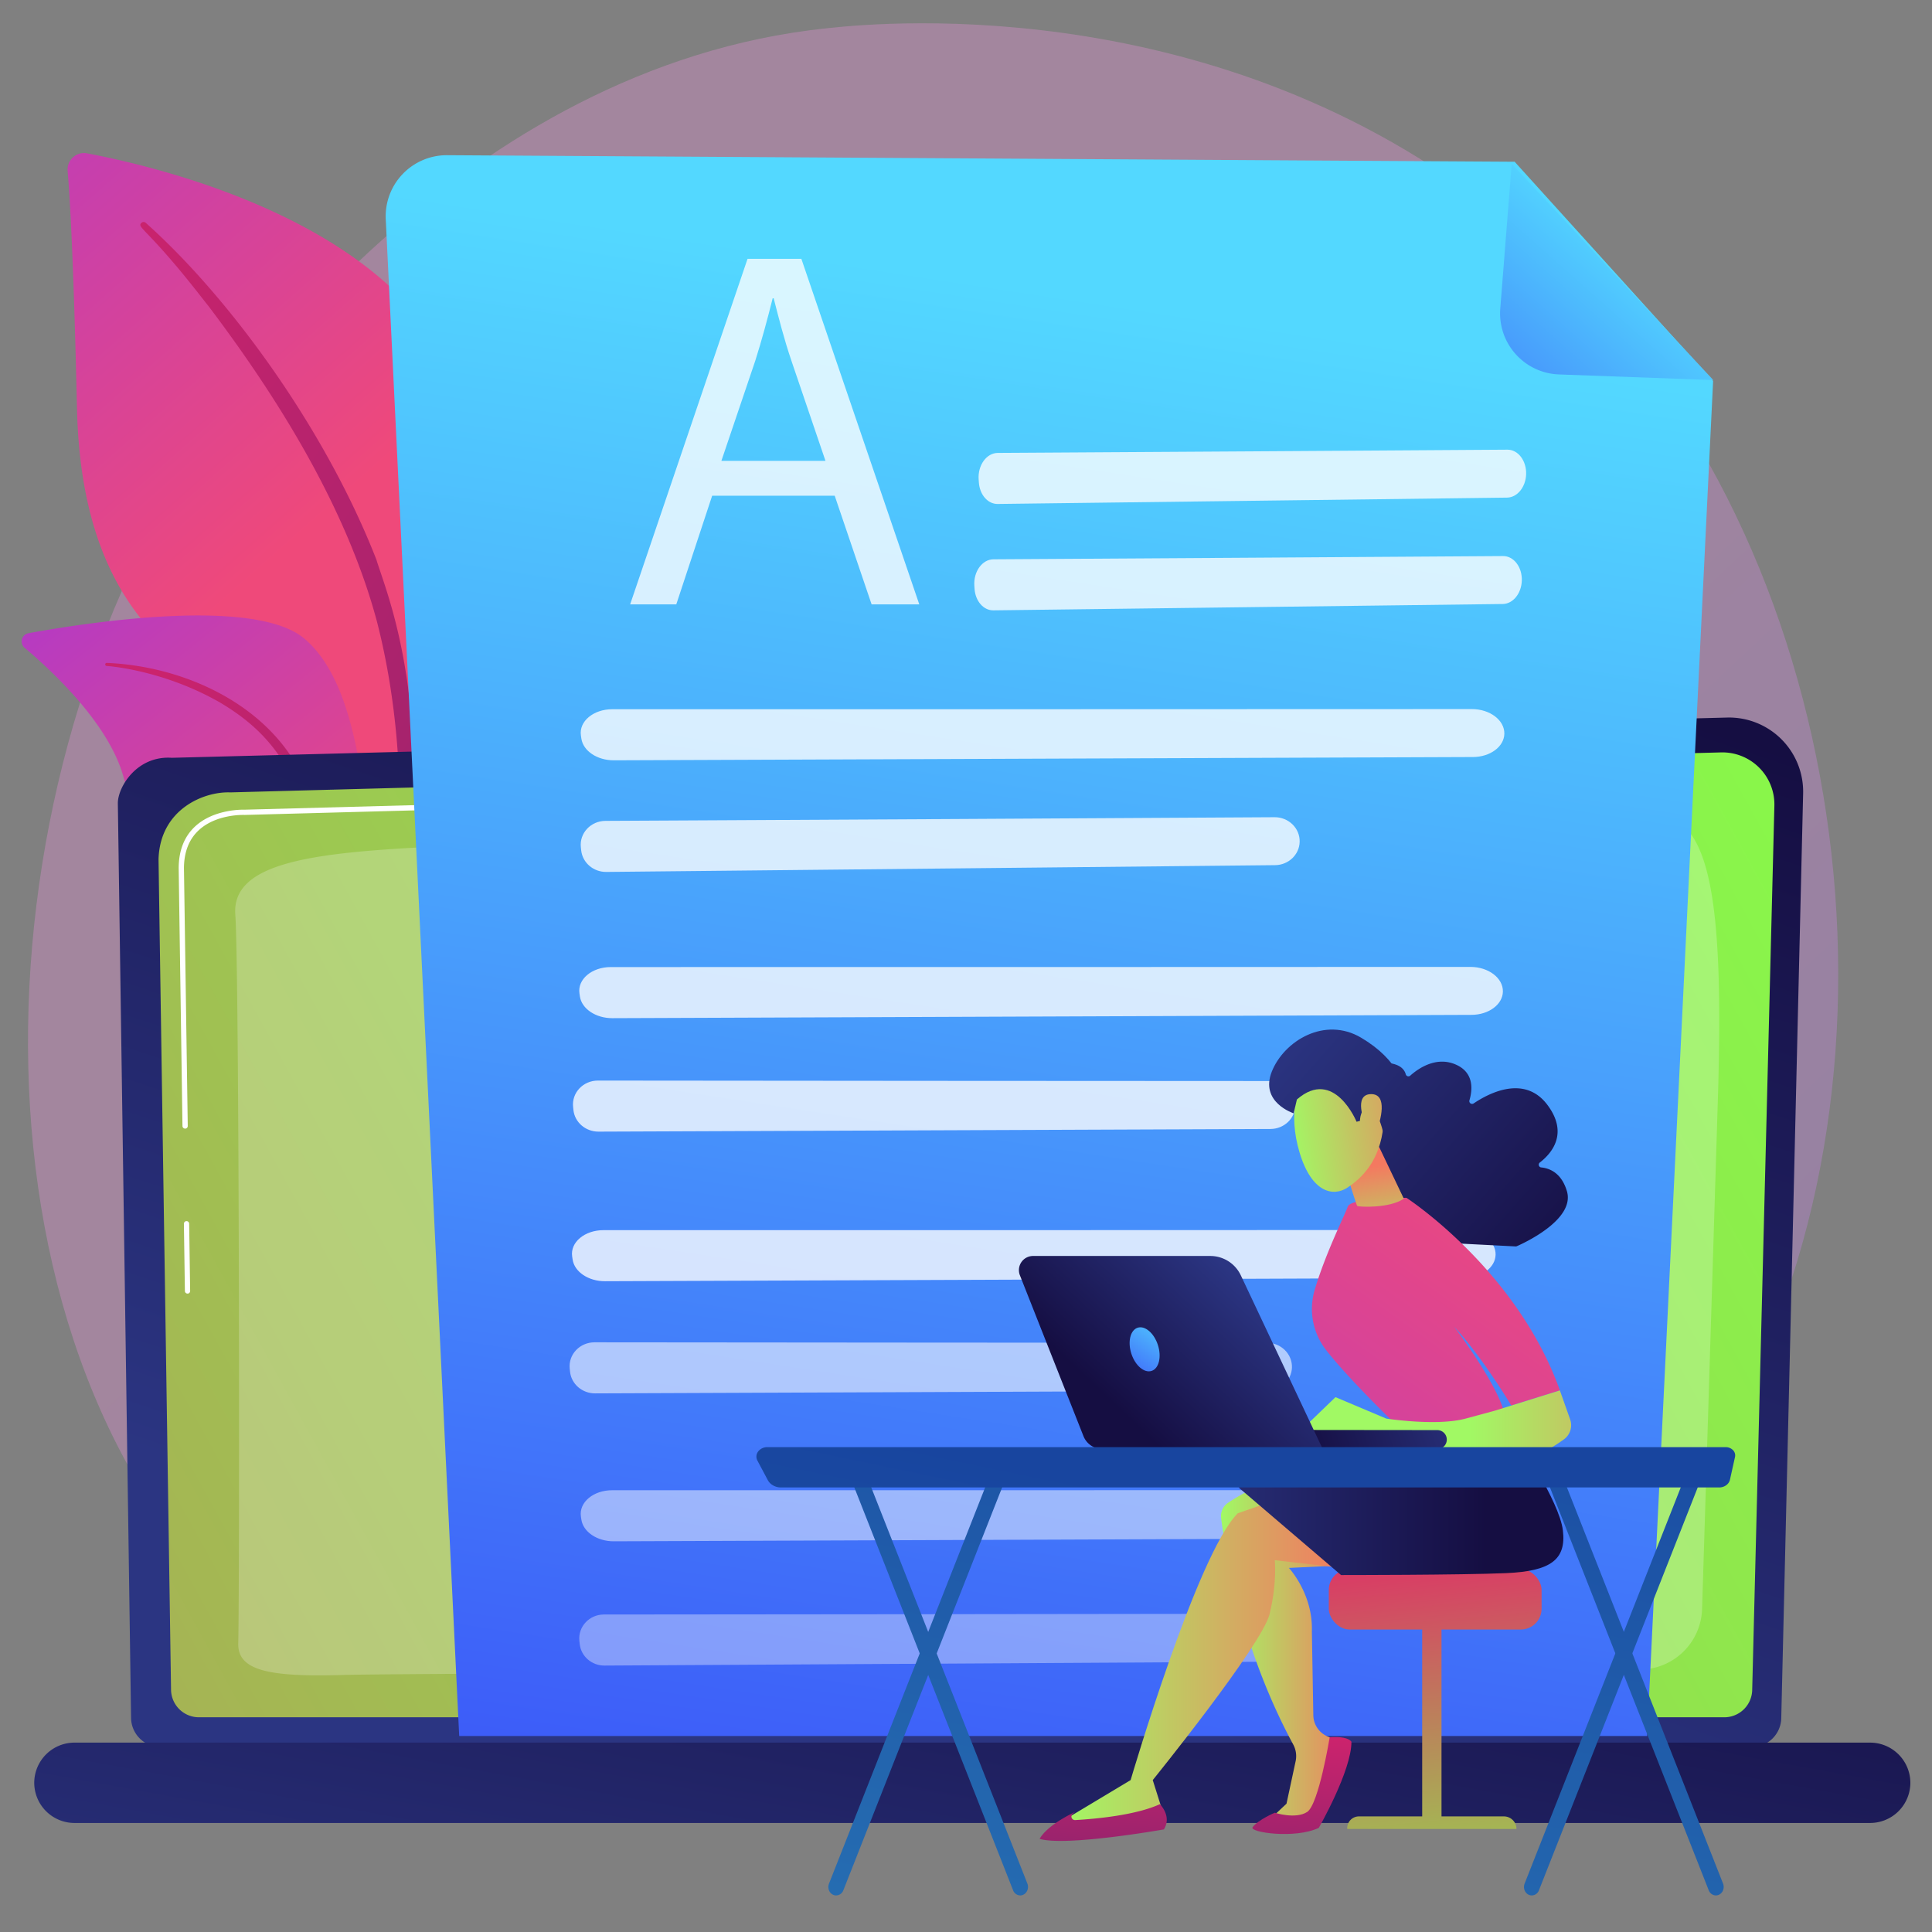 <svg xmlns="http://www.w3.org/2000/svg" xmlns:xlink="http://www.w3.org/1999/xlink" viewBox="0 0 2869.05 2869.05"><rect x="0" y="0" width="2869.05" height="2869.05" fill="#808080" stroke="none"/><defs><style>.a{opacity:0.3;fill:url(#a);}.b{fill:url(#b);}.c{fill:url(#c);}.d{fill:url(#d);}.e{fill:url(#e);}.f{fill:url(#f);}.g{fill:url(#g);}.h,.i,.m,.o,.p{fill:#fff;}.i{opacity:0.23;}.j{fill:url(#h);}.k{fill:url(#i);}.l{fill:url(#j);}.m,.q{opacity:0.78;}.n{opacity:0.74;}.o{opacity:0.48;}.p{opacity:0.36;}.r{fill:url(#k);}.s{fill:url(#l);}.t{fill:url(#m);}.u{fill:url(#n);}.v{fill:url(#o);}.w{fill:url(#p);}.x{fill:url(#q);}.y{fill:url(#r);}.z{fill:url(#s);}.aa{fill:url(#t);}.ab{fill:url(#u);}.ac{fill:url(#v);}.ad{fill:url(#w);}.ae{fill:url(#x);}.af{fill:url(#y);}.ag{fill:url(#z);}.ah{fill:url(#aa);}.ai{fill:url(#ab);}.aj{fill:url(#ac);}.ak{fill:url(#ad);}.al{fill:url(#ae);}.am{fill:url(#af);}.an{fill:url(#ag);}</style><linearGradient id="a" x1="2975.46" y1="3141.2" x2="1080.02" y2="1123.47" gradientUnits="userSpaceOnUse"><stop offset="0" stop-color="#b37cff"></stop><stop offset="1" stop-color="#f895e7"></stop></linearGradient><linearGradient id="b" x1="2340.65" y1="-43.62" x2="1608.69" y2="784.51" gradientTransform="matrix(-1, 0, 0, 1, 2069.05, 0)" gradientUnits="userSpaceOnUse"><stop offset="0" stop-color="#a737d5"></stop><stop offset="1" stop-color="#ef497a"></stop></linearGradient><linearGradient id="c" x1="2072.36" y1="543.99" x2="-251.76" y2="2205.61" gradientTransform="matrix(-1, 0, 0, 1, 2069.05, 0)" gradientUnits="userSpaceOnUse"><stop offset="0" stop-color="#cb236d"></stop><stop offset="1" stop-color="#4c246d"></stop></linearGradient><linearGradient id="d" x1="2033.93" y1="714.27" x2="1510.33" y2="1366.09" xlink:href="#b"></linearGradient><linearGradient id="e" x1="1868.8" y1="1034.33" x2="549.13" y2="2060.15" xlink:href="#c"></linearGradient><linearGradient id="f" x1="1204.08" y1="2490" x2="1762.2" y2="815.62" gradientUnits="userSpaceOnUse"><stop offset="0" stop-color="#2b3582"></stop><stop offset="1" stop-color="#150e42"></stop></linearGradient><linearGradient id="g" x1="2951.14" y1="1032.14" x2="-4049.26" y2="4886.91" gradientUnits="userSpaceOnUse"><stop offset="0" stop-color="#85ff49"></stop><stop offset="1" stop-color="#d93c65"></stop></linearGradient><linearGradient id="h" x1="1339.7" y1="3217.09" x2="1550.02" y2="2067.1" xlink:href="#f"></linearGradient><linearGradient id="i" x1="1662.39" y1="447.9" x2="1243.17" y2="3182.51" gradientUnits="userSpaceOnUse"><stop offset="0" stop-color="#53d8ff"></stop><stop offset="0.21" stop-color="#4db9fd"></stop><stop offset="1" stop-color="#3840f7"></stop></linearGradient><linearGradient id="j" x1="2397.53" y1="311.77" x2="2022.22" y2="765.5" gradientTransform="translate(41.86 -26.89) rotate(1.97)" xlink:href="#i"></linearGradient><linearGradient id="k" x1="1530.41" y1="1690.19" x2="1246.75" y2="3052.79" gradientUnits="userSpaceOnUse"><stop offset="0" stop-color="#18459f"></stop><stop offset="1" stop-color="#2874b5"></stop></linearGradient><linearGradient id="l" x1="1559.83" y1="1696.31" x2="1276.17" y2="3058.91" xlink:href="#k"></linearGradient><linearGradient id="m" x1="2520.54" y1="1896.31" x2="2236.87" y2="3258.91" xlink:href="#k"></linearGradient><linearGradient id="n" x1="2549.96" y1="1902.44" x2="2266.3" y2="3265.03" xlink:href="#k"></linearGradient><linearGradient id="o" x1="2163.28" y1="2963.76" x2="2105.87" y2="2328.86" xlink:href="#g"></linearGradient><linearGradient id="p" x1="2148.87" y1="2965.06" x2="2091.46" y2="2330.17" xlink:href="#g"></linearGradient><linearGradient id="q" x1="2184.34" y1="2961.86" x2="2126.93" y2="2326.96" xlink:href="#g"></linearGradient><linearGradient id="r" x1="1813.17" y1="2447.44" x2="2017.2" y2="2447.44" gradientUnits="userSpaceOnUse"><stop offset="0" stop-color="#a1f964"></stop><stop offset="1" stop-color="#f47960"></stop></linearGradient><linearGradient id="s" x1="1938.01" y1="2580.38" x2="1908" y2="3040.52" gradientTransform="matrix(1, 0, 0, 1, 0, 0)" xlink:href="#c"></linearGradient><linearGradient id="t" x1="1573.61" y1="2461.37" x2="2004.15" y2="2461.37" xlink:href="#r"></linearGradient><linearGradient id="u" x1="1724.44" y1="2236.78" x2="2206.77" y2="2236.78" xlink:href="#f"></linearGradient><linearGradient id="v" x1="1648.42" y1="2561.5" x2="1618.41" y2="3021.63" gradientTransform="matrix(1, 0, 0, 1, 0, 0)" xlink:href="#c"></linearGradient><linearGradient id="w" x1="1929.8" y1="1507.12" x2="2352.86" y2="1879.87" xlink:href="#f"></linearGradient><linearGradient id="x" x1="1599.96" y1="2711.84" x2="2288.89" y2="1745.99" gradientTransform="matrix(1, 0, 0, 1, 0, 0)" xlink:href="#b"></linearGradient><linearGradient id="y" x1="2057.19" y1="1870.48" x2="2035.66" y2="1732.29" xlink:href="#r"></linearGradient><linearGradient id="z" x1="39.2" y1="3635.36" x2="229.43" y2="3764.57" gradientTransform="translate(-542.55 -989.91) rotate(-41.9)" xlink:href="#r"></linearGradient><linearGradient id="aa" x1="1902.75" y1="1537.81" x2="2325.81" y2="1910.57" xlink:href="#f"></linearGradient><linearGradient id="ab" x1="50.6" y1="3618.57" x2="240.83" y2="3747.78" gradientTransform="translate(-542.55 -989.91) rotate(-41.9)" xlink:href="#r"></linearGradient><linearGradient id="ac" x1="2180.82" y1="2109.73" x2="2585.26" y2="2109.73" xlink:href="#r"></linearGradient><linearGradient id="ad" x1="2101.03" y1="2250.88" x2="1846.44" y2="2320.66" gradientTransform="translate(-21.2 -76.31) rotate(-2.83)" xlink:href="#f"></linearGradient><linearGradient id="ae" x1="1843.92" y1="1903.61" x2="1663.27" y2="2094.55" xlink:href="#f"></linearGradient><linearGradient id="af" x1="1734.71" y1="1951.15" x2="1652.74" y2="2074.59" gradientUnits="userSpaceOnUse"><stop offset="0" stop-color="#53d8ff"></stop><stop offset="1" stop-color="#3840f7"></stop></linearGradient><linearGradient id="ag" x1="1833.61" y1="2240.99" x2="1549.94" y2="3603.59" xlink:href="#k"></linearGradient></defs><title>illustration-Service-administation-text</title><path class="a" d="M2406.35,2331.69c-70,72.13-132.58,114.53-180.51,146.53-467.5,312.16-1001.91,222.19-1167.13,191.44C792.14,2620,567.12,2585,373.78,2410.37-65.53,2013.47-44.16,1185.5,291.53,672.61,331.33,611.8,666.51,115,1202.07,45c13.1-1.71,22.87-2.69,31.43-3.6,82.85-8.77,596.26-55.06,1014.89,295.66,59.93,50.21,156.36,140.77,245.79,278.88C2821.17,1120.9,2822.21,1903.05,2406.35,2331.69Z"></path><path class="b" d="M580.49,1417.15s6.14-258.1-112.74-327.18S122.83,977.7,114.36,607.09c-5-217-10.33-311.84-13.93-353.21a24.44,24.44,0,0,1,28.86-26.16c112.59,21.21,478.34,108.51,555,358.16C775.22,881.83,580.49,1417.15,580.49,1417.15Z"></path><path class="c" d="M216.36,330.84C340,441.06,482.86,636.13,559,831.21c9.78,32.15,38.38,100.52,50.8,222,11.09,101.31,5.57,208.37-7.88,279.23a8.26,8.26,0,0,1-9.65,6.58c-7.7-1.47-6.68-9.75-6.61-9.49,15.36-121.07,9-271.77-26.21-407.75-45-167-145.27-328.83-249-466.12l-10.67-13.52C219.41,338.91,202.49,338.14,210,331A4.7,4.7,0,0,1,216.36,330.84Z"></path><path class="d" d="M771.53,1913.39c16.09,7.88-152.27-203.82-205-536.31-24.85-156.68-25.18-353-114.43-428.64-74.28-63-327-23.21-409.76-8.1A12.4,12.4,0,0,0,36.57,962c39.67,33.31,124.51,111.88,146.62,191.07,29.14,104.36,128.36,170.75,217.2,188.71s138.24,35.41,181.52,177.47S725.83,1891,771.53,1913.39Z"></path><path class="e" d="M158.67,984.43c105.52,4.42,218.78,52.56,276.26,142.85l5.43,8.61c12.53,20.21,83.54,163.82,123,282.87a2.82,2.82,0,0,1-1.79,3.58,2.91,2.91,0,0,1-3.55-1.69c-27.47-67.26-66.94-152.53-98.38-216.29-33.71-69.58-57.3-116.7-134.18-161.84-85.59-48.6-167.34-53.61-167.1-53.56a2.27,2.27,0,0,1,.33-4.53Z"></path><path class="f" d="M2645.21,2550.75a43.82,43.82,0,0,1-43.71,43.66H238.35a43.82,43.82,0,0,1-43.71-43.66L175,1192.7c0-24,28.29-70.89,80.14-67.36l2309.54-59.76a110.12,110.12,0,0,1,113,112.63Z"></path><path class="g" d="M2602.06,2508.86a41.46,41.46,0,0,1-41.34,41.34H295.33A41.46,41.46,0,0,1,254,2508.86L235.43,1276c2.19-74.19,67.23-100.86,106.66-99.28l2213.55-59.39a77.3,77.3,0,0,1,79.34,79.2Z"></path><path class="h" d="M278.47,1921a3.89,3.89,0,0,1-3.9-3.84l-1.47-100a3.91,3.91,0,0,1,7.81-.12l1.46,100a3.88,3.88,0,0,1-3.84,4Z"></path><path class="h" d="M274.87,1676a3.91,3.91,0,0,1-3.9-3.85l-5.62-382.93c.12-25.74,8-46.3,23.59-61.19,28.23-27,72.37-25.69,74.24-25.62l706.82-19a3.83,3.83,0,0,1,4,3.79,3.9,3.9,0,0,1-3.8,4l-707,19c-2-.08-43-1.34-68.82,23.45-13.95,13.37-21.08,32-21.19,55.52l5.63,382.86a3.91,3.91,0,0,1-3.85,4Z"></path><path class="i" d="M353.79,2440.47c2.38-101.9,1.49-1004.21-4.35-1082.14S465,1265.79,651.29,1257s1758.53-43.49,1799-46.78c91-7.37,109.83,128.63,100.72,423.88-6.84,221.82-18.17,587.24-23.39,755.28a92.73,92.73,0,0,1-92.51,89.88c-378.33,1-1828.37,5.19-1924.9,8.07C399.13,2490.65,352.85,2480.87,353.79,2440.47Z"></path><path class="j" d="M2777.25,2707.14H110.5a59.84,59.84,0,0,1-59.66-59.66h0a59.83,59.83,0,0,1,59.66-59.66H2777.25a59.83,59.83,0,0,1,59.67,59.66h0A59.84,59.84,0,0,1,2777.25,2707.14Z"></path><path class="k" d="M2249.28,240.19,664.05,230.48a90.74,90.74,0,0,0-91.19,95.23L681.92,2578H2446l98-2012.25Z"></path><path class="l" d="M2315.19,556.05a90.74,90.74,0,0,1-87.26-97.83l17-215.07,299.33,321.23Z"></path><path class="m" d="M1481.72,672.59c130.29-.64,630.46-4,756.76-4.81,15.94-.11,28.53,16.46,27.84,36.56h0c-.66,19.14-13.18,34.43-28.35,34.62l-756.44,9.44c-14.57.18-26.67-13.68-27.91-32l-.32-4.62C1451.88,690.87,1465.06,672.67,1481.72,672.59Z"></path><path class="m" d="M1475.32,830.57c130.29-.64,630.46-4,756.76-4.81,15.94-.11,28.53,16.46,27.84,36.56h0c-.66,19.14-13.18,34.44-28.35,34.62l-756.43,9.44c-14.58.18-26.68-13.68-27.92-32l-.32-4.63C1445.48,848.85,1458.66,830.65,1475.32,830.57Z"></path><path class="m" d="M909.27,1053.21c219.77.16,1063.46-.14,1276.51-.22,26.87,0,48.69,16.64,48.2,36.75h0c-.46,19.14-21.06,34.37-46.64,34.46l-1275.8,4.86c-24.58.1-45.46-13.85-48.19-32.16l-.69-4.63C859.55,1071.32,881.16,1053.19,909.27,1053.21Z"></path><path class="m" d="M899.11,1219c171.08-.74,827.81-4.48,993.64-5.43,20.92-.12,37.78,16.44,37.27,36.54h0c-.49,19.15-16.64,34.46-36.55,34.66l-993.11,10.06c-19.13.2-35.29-13.66-37.29-32l-.5-4.63C860.29,1237.32,877.24,1219.11,899.11,1219Z"></path><path class="m" d="M907.11,1436.1c219.77.15,1063.46-.15,1276.51-.23,26.87,0,48.69,16.64,48.2,36.75h0c-.46,19.14-21.06,34.37-46.64,34.47L909.38,1512c-24.58.09-45.46-13.85-48.19-32.17l-.69-4.63C857.39,1454.21,879,1436.08,907.11,1436.1Z"></path><path class="m" d="M888,1604.66c171.89.31,831.72.62,998.34.69,21,0,37.87,16.67,37.23,36.78h0c-.6,19.14-16.92,34.35-36.92,34.43l-997.84,3.93c-19.22.08-35.38-13.87-37.27-32.19l-.48-4.63C848.87,1622.73,866,1604.62,888,1604.66Z"></path><path class="m" d="M896.27,1826.79c219.78.16,1063.47-.14,1276.51-.22,26.88,0,48.69,16.64,48.21,36.75h0c-.46,19.14-21.07,34.37-46.65,34.47l-1275.8,4.85c-24.57.1-45.46-13.84-48.18-32.16l-.69-4.63C846.55,1844.91,868.17,1826.77,896.27,1826.79Z"></path><g class="n"><path class="m" d="M883,1993.36c171.88.31,831.72.62,998.34.7,21,0,37.86,16.67,37.22,36.77h0c-.6,19.14-16.91,34.35-36.92,34.43L883.8,2069.2c-19.22.07-35.38-13.88-37.27-32.19l-.48-4.64C843.88,2011.43,861,1993.32,883,1993.36Z"></path></g><path class="o" d="M909.27,2213c219.77.16,1063.46-.14,1276.51-.22,26.87,0,48.69,16.64,48.2,36.75h0c-.46,19.14-21.06,34.37-46.64,34.47l-1275.8,4.85c-24.58.1-45.46-13.84-48.19-32.16l-.69-4.63C859.55,2231.07,881.16,2212.93,909.27,2213Z"></path><path class="p" d="M896.83,2397.56c169.71,0,821.22-.85,985.73-1.07,20.75,0,37.4,16.61,36.8,36.71h0c-.58,19.14-16.67,34.38-36.43,34.49L897.7,2473.4c-19,.11-34.94-13.82-36.83-32.13l-.48-4.63C858.23,2415.7,875.13,2397.56,896.83,2397.56Z"></path><g class="q"><path class="h" d="M1057.58,736.12l-53.29,161.39H935.77l174.34-513.12h79.94l175.1,513.12h-70.8l-54.82-161.39Zm168.25-51.77-50.25-147.7c-11.42-33.5-19-63.95-26.64-93.64h-1.53c-7.61,30.45-16,61.67-25.88,92.88l-50.25,148.46Z"></path></g><path class="r" d="M1241.68,2814.73a10.78,10.78,0,0,1-4.57-1c-5.87-2.75-8.58-10.18-6-16.59l242.69-615.79c2.52-6.4,9.32-9.36,15.2-6.61s8.58,10.19,6.06,16.6l-242.69,615.78A11.6,11.6,0,0,1,1241.68,2814.73Z"></path><path class="s" d="M1515.08,2814.73a11.59,11.59,0,0,1-10.63-7.65L1261.76,2191.3c-2.53-6.41.18-13.84,6-16.6s12.68.2,15.21,6.61l242.69,615.79c2.52,6.41-.19,13.84-6.06,16.59A10.72,10.72,0,0,1,1515.08,2814.73Z"></path><path class="t" d="M2274.72,2814.73a10.72,10.72,0,0,1-4.57-1c-5.87-2.75-8.58-10.18-6.06-16.59l242.7-615.79c2.52-6.4,9.32-9.36,15.2-6.61s8.58,10.19,6.06,16.6l-242.7,615.78A11.59,11.59,0,0,1,2274.72,2814.73Z"></path><path class="u" d="M2548.12,2814.73a11.61,11.61,0,0,1-10.64-7.65L2294.79,2191.3c-2.52-6.41.19-13.84,6.06-16.6s12.68.2,15.2,6.61l242.69,615.79c2.53,6.41-.18,13.84-6,16.59A10.72,10.72,0,0,1,2548.12,2814.73Z"></path><rect class="v" x="2111.97" y="2399.77" width="28.69" height="310.31"></rect><path class="w" d="M2252,2716.06H2000.66v-1.35a17.31,17.31,0,0,1,17.32-17.32H2233.3A18.68,18.68,0,0,1,2252,2716.06Z"></path><rect class="x" x="1973.29" y="2330.24" width="315.99" height="89.62" rx="30.86"></rect><path class="y" d="M1914.48,2192.86s-42.64,6.61-90.58,38.66a23.9,23.9,0,0,0-10.54,22.84c5.74,45.47,29.34,192.64,107.17,336.38a36.22,36.22,0,0,1,3.47,24.83l-13.52,62.93L1885.4,2702H1950l43-116.37-18.39-5.82a34.79,34.79,0,0,1-24.3-32.57l-2.16-124.84c1.84-55.62-34.1-94-34.1-94l103.15-5Z"></path><path class="z" d="M1860.18,2713.36c-5.88,7.7,63.31,17.86,98.27,1,0,0,48.46-84.31,48.46-127.72,0,0-3.85-8.85-32.3-6.84,0,0-16.27,99.83-33.45,111s-48.07,1.13-48.07,1.13S1868.86,2702,1860.18,2713.36Z"></path><path class="aa" d="M2004.15,2330.24c-.55-.95-111.06-13.29-111.06-13.29s3.62,33.6-7.69,79.86-173.55,246.64-173.55,246.64l17,53.94c-52.6,18.32-104.34,21.25-155.25,9.33L1679,2643.45s98.67-336.25,159.11-396.24l110.77-38.32Z"></path><path class="ab" d="M2252,2134.58s63.66,94.7,68.89,137.9-17.44,60.75-84.25,63.64-245.14,2.85-245.14,2.85l-152.21-130.08s110.92-39.58,139.76-50.77S2252,2134.58,2252,2134.58Z"></path><path class="ac" d="M1722.44,2679.22s18.31,17.74,5.94,37.48c0,0-145.09,25.72-184.49,14.05,0,0,8.18-18.67,52.54-39.92l-3.27,2.51a5.3,5.3,0,0,0,3.5,9.51C1625.89,2701.18,1686.38,2695.83,1722.44,2679.22Z"></path><path class="ad" d="M2035.06,1579.66c9.94-1.65,46.51-6.16,52.56,15.77a4.07,4.07,0,0,0,6.66,1.88c11.53-10.32,38.72-29.71,68.54-16,26.32,12.07,23.89,37.23,19.34,52.65a4.11,4.11,0,0,0,6.19,4.66c23-15.47,75.89-43.09,109.79,2.44,31.61,42.46,5.83,71.93-11.53,85.33a4.08,4.08,0,0,0,2.15,7.28c12.66,1.25,30.11,8.22,38.13,35.29,12.57,42.42-65.26,77.69-74.42,81.67a4.11,4.11,0,0,1-1.83.33l-157.22-8.06a4.14,4.14,0,0,1-3.09-1.65l-96.44-129.93a4.13,4.13,0,0,1-.63-3.66l38.57-125.13A4.07,4.07,0,0,1,2035.06,1579.66Z"></path><path class="ae" d="M2079.79,2122.05s-74.14-70.6-110.64-117.36a99.22,99.22,0,0,1-16.8-89.29c16.67-56.14,46.28-114.28,49-123.33,4.14-13.87,87.27-13.29,87.27-13.29s163.59,106.17,227.86,286l-72.18,22.48s-42.71-71.66-84.92-117.22c0,0,73,96.47,75.6,136Z"></path><path class="af" d="M1991.27,1714.55c.87,2.89,22.57,74.82,24.27,76.31s47.58,4,69.18-10.8l-36.64-76.71Z"></path><path class="ag" d="M1930,1613.09s-18.11,38.47-.13,98.39,50.24,66.09,71.23,52.07,48.44-39.37,53.43-93S1954.76,1564.49,1930,1613.09Z"></path><path class="ah" d="M2014.53,1665.82s-33.31-81.37-88.62-33.07l-4.79,20.53s-50.72-16.19-32.44-62,78.7-82.12,132.49-50.35,73,74.5,68.72,116.62-35.45,26.68-35.45,26.68-5.11-31.22-19.8-37.2-15.11,17.52-15.11,17.52Z"></path><path class="ai" d="M2026.81,1667.19s-17.36-41.73,8.82-42.4,14.26,40.15,8.58,55Z"></path><path class="aj" d="M1928.75,2127.29l54.47-52.5,75.36,31.83s75,11.62,117.94,0l42.93-11.62,97-30.21,15.24,43.07a25.92,25.92,0,0,1-9.47,29.78c-8.4,6-18.23,12.52-24.5,15.27-12.78,5.59-315-3.87-315-3.87Z"></path><path class="ak" d="M2134.89,2152l-.72,0-316-.35a14.14,14.14,0,1,1,0-28.28l316,.34a14.14,14.14,0,0,1,.69,28.27Z"></path><path class="al" d="M1534.11,1865.14h263.16a50.15,50.15,0,0,1,45.36,28.76l121.66,258h-327a30.47,30.47,0,0,1-28.35-19.27l-94.34-238.72A21,21,0,0,1,1534.11,1865.14Z"></path><path class="am" d="M1719.51,1997.41c5.7,17.72,1.49,34.93-9.41,38.43s-24.36-8-30.06-25.72-1.49-34.93,9.41-38.44S1713.81,1979.69,1719.51,1997.41Z"></path><path class="an" d="M2576.53,2163.59a11.09,11.09,0,0,0-3-10.11,15,15,0,0,0-10.86-4.44H1139.48a16.93,16.93,0,0,0-13.65,6.49,12.48,12.48,0,0,0-1.06,13.48l15.42,29c3.54,6.64,11.19,10.89,19.61,10.89H2552.94c7.84,0,14.57-4.83,16.06-11.5Z"></path></svg>